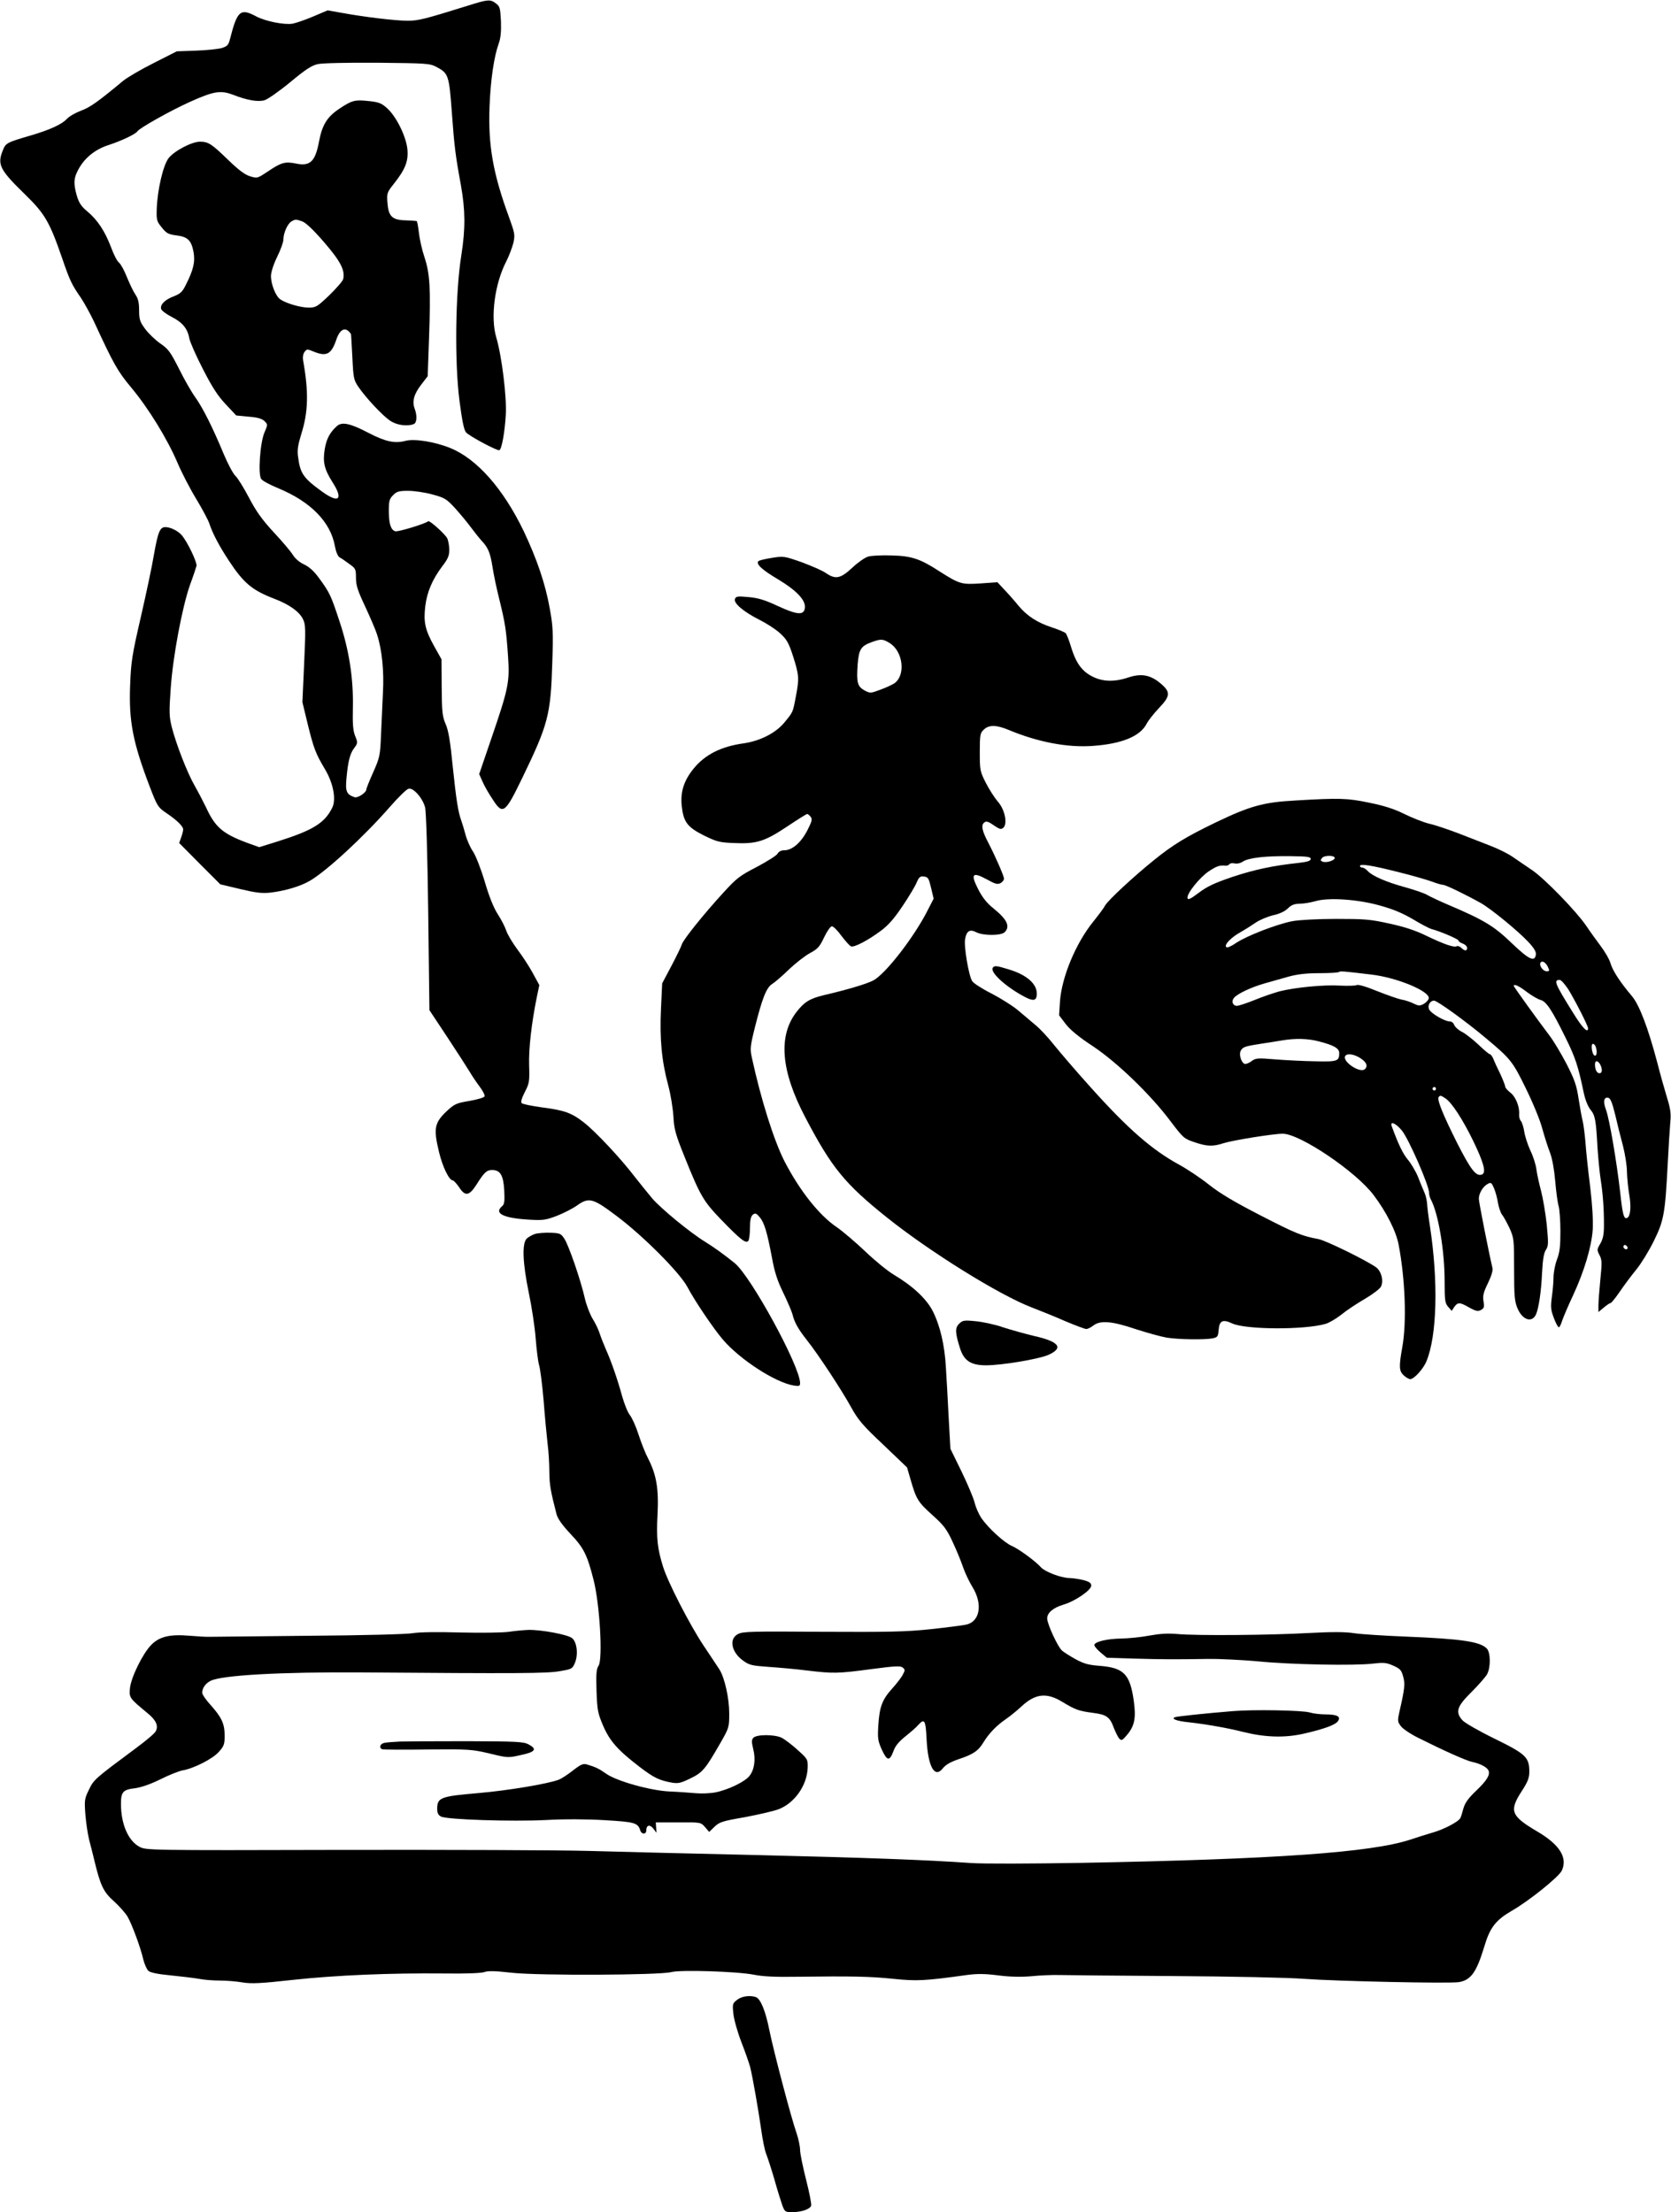 <?xml version="1.0" standalone="no"?>
<!DOCTYPE svg PUBLIC "-//W3C//DTD SVG 20010904//EN"
 "http://www.w3.org/TR/2001/REC-SVG-20010904/DTD/svg10.dtd">
<svg version="1.0" xmlns="http://www.w3.org/2000/svg"
 width="967pt" height="1280pt" viewBox="0 0 967 1280"
 preserveAspectRatio="xMidYMid meet">
<g transform="translate(0,1280) scale(0.1,-0.1)"
fill="#000000" stroke="none">
<path d="M2710 12768 c-253 -79 -289 -88 -351 -88 -70 0 -246 21 -378 45 l-85
15 -85 -36 c-47 -20 -101 -38 -118 -41 -49 -8 -157 14 -210 42 -92 49 -110 34
-152 -131 -9 -35 -16 -42 -48 -52 -21 -6 -88 -13 -149 -15 l-111 -4 -134 -68
c-74 -37 -154 -84 -178 -104 -142 -118 -189 -152 -241 -171 -32 -12 -69 -33
-82 -47 -29 -32 -98 -64 -214 -98 -137 -40 -141 -43 -158 -86 -33 -81 -17
-112 129 -254 115 -112 142 -159 215 -370 44 -129 56 -153 108 -228 20 -30 54
-92 76 -138 114 -247 136 -286 215 -381 101 -121 208 -296 267 -433 24 -57 73
-152 109 -211 35 -58 69 -122 76 -142 18 -56 56 -129 114 -217 85 -129 134
-170 261 -219 87 -33 147 -75 168 -120 15 -31 15 -59 6 -257 l-10 -222 30
-124 c35 -143 47 -174 100 -263 49 -81 67 -177 42 -225 -44 -88 -112 -130
-319 -195 l-103 -32 -72 26 c-139 52 -183 90 -235 203 -15 31 -44 87 -65 124
-44 76 -108 241 -134 342 -15 61 -16 87 -6 225 13 187 67 472 112 599 18 48
34 97 37 108 5 21 -54 143 -86 179 -22 25 -65 46 -94 46 -32 0 -43 -28 -67
-164 -10 -61 -44 -221 -75 -356 -51 -221 -57 -260 -62 -396 -8 -207 16 -331
114 -587 42 -110 48 -119 92 -149 63 -42 101 -79 101 -97 0 -8 -5 -29 -12 -47
l-11 -32 119 -120 119 -119 114 -27 c92 -22 126 -26 175 -21 86 10 176 37 230
69 97 57 310 253 463 428 47 54 95 101 107 104 26 9 82 -53 96 -108 6 -22 14
-273 18 -606 l7 -567 106 -160 c58 -88 116 -178 129 -200 13 -22 38 -59 56
-83 18 -24 31 -49 28 -56 -3 -7 -41 -18 -86 -26 -73 -12 -86 -17 -126 -53 -79
-73 -85 -104 -51 -245 20 -83 58 -162 79 -162 5 0 22 -18 37 -40 35 -54 58
-50 100 15 46 73 60 85 91 85 47 0 65 -30 70 -118 3 -63 1 -80 -12 -91 -49
-41 5 -69 152 -78 85 -5 99 -3 165 22 40 16 91 42 115 59 70 50 92 44 229 -59
156 -117 367 -329 411 -412 42 -80 151 -241 205 -304 99 -116 303 -248 410
-266 32 -5 37 -3 37 14 0 97 -284 617 -378 694 -62 50 -119 91 -169 122 -90
55 -256 192 -309 253 -27 32 -74 91 -104 129 -79 103 -224 258 -291 310 -71
56 -114 71 -247 88 -56 8 -107 18 -113 24 -6 6 -1 27 18 64 26 50 28 61 25
154 -3 98 14 245 44 393 l15 72 -37 68 c-20 37 -60 99 -89 137 -29 39 -58 88
-65 109 -7 22 -29 65 -50 97 -24 38 -49 100 -74 185 -22 74 -51 148 -67 174
-17 24 -37 69 -45 100 -8 30 -19 66 -24 80 -19 51 -30 123 -50 314 -14 145
-25 210 -41 246 -19 44 -22 70 -23 213 l-1 162 -42 75 c-53 95 -63 141 -52
232 10 83 41 155 98 231 34 44 41 62 41 98 -1 24 -6 54 -13 66 -15 26 -102
104 -109 97 -15 -14 -175 -63 -191 -58 -26 8 -37 45 -37 120 0 56 4 68 25 89
20 21 34 25 86 25 35 0 98 -9 141 -21 71 -19 82 -26 130 -78 28 -31 70 -81 92
-111 23 -31 52 -67 64 -80 36 -38 49 -68 62 -150 6 -41 24 -127 40 -190 34
-140 39 -171 50 -328 10 -149 3 -184 -98 -479 l-69 -202 19 -43 c10 -24 37
-71 60 -105 58 -90 71 -80 171 127 149 308 164 363 173 665 6 177 4 213 -15
316 -25 141 -74 284 -150 445 -118 245 -270 418 -424 481 -90 37 -209 56 -261
42 -61 -16 -115 -5 -213 46 -107 56 -155 66 -184 39 -41 -37 -60 -74 -70 -134
-12 -75 -2 -115 45 -190 64 -99 38 -125 -58 -56 -110 79 -129 106 -141 202 -6
39 -1 68 18 131 41 128 44 244 11 428 -3 18 0 38 8 48 13 18 16 18 52 3 75
-31 103 -17 132 68 22 65 55 78 85 33 1 -1 4 -61 8 -133 6 -124 8 -133 36
-174 42 -61 132 -158 179 -192 39 -28 100 -37 140 -22 19 7 21 50 5 91 -15 41
-3 84 39 138 l37 48 8 226 c10 283 5 368 -27 464 -14 41 -28 105 -32 141 -4
36 -10 67 -13 67 -3 1 -32 3 -64 4 -78 2 -99 23 -105 102 -4 55 -2 60 36 108
66 83 85 130 80 196 -5 74 -63 193 -117 242 -33 30 -49 36 -105 42 -82 9 -99
5 -172 -44 -71 -47 -100 -94 -118 -191 -22 -116 -52 -144 -135 -126 -61 12
-84 6 -159 -45 -62 -41 -63 -42 -105 -29 -30 9 -66 36 -127 95 -96 93 -114
105 -163 105 -48 0 -150 -54 -182 -96 -31 -41 -64 -182 -68 -293 -2 -64 0 -72
29 -107 27 -34 38 -40 84 -46 66 -8 87 -28 100 -96 10 -57 0 -103 -46 -193
-18 -37 -31 -49 -67 -63 -51 -19 -80 -47 -75 -72 1 -10 29 -31 62 -48 63 -32
92 -68 102 -126 4 -19 38 -98 78 -175 54 -106 86 -155 132 -204 l61 -65 72 -7
c52 -4 78 -12 92 -26 19 -19 19 -20 0 -64 -26 -58 -39 -246 -19 -271 7 -10 51
-34 98 -53 188 -78 303 -195 328 -335 6 -33 17 -59 27 -65 10 -5 35 -22 56
-38 37 -26 39 -30 39 -81 0 -43 10 -74 54 -167 29 -63 61 -136 69 -164 28 -87
40 -211 33 -334 -3 -64 -8 -173 -11 -242 -5 -121 -7 -131 -45 -217 -22 -49
-40 -94 -40 -100 0 -18 -50 -51 -68 -45 -47 16 -54 34 -47 109 9 99 20 143 45
176 21 28 21 31 5 70 -12 31 -15 68 -13 162 4 170 -22 336 -78 503 -49 148
-55 162 -117 247 -29 40 -56 65 -87 80 -27 12 -53 35 -65 55 -11 18 -60 77
-110 130 -69 75 -102 121 -144 201 -30 57 -65 114 -79 127 -13 12 -43 68 -67
125 -63 152 -120 266 -164 328 -22 30 -65 105 -95 166 -50 98 -61 114 -109
147 -30 21 -69 59 -88 85 -30 41 -34 55 -34 107 0 45 -6 68 -21 90 -12 17 -33
62 -49 100 -15 39 -36 77 -46 85 -11 8 -32 49 -47 91 -35 91 -77 156 -137 206
-34 28 -48 49 -60 89 -21 73 -19 105 11 158 36 64 95 112 173 137 74 24 156
63 166 79 12 19 192 120 303 170 140 63 179 69 252 41 80 -31 142 -42 181 -31
19 6 85 52 148 104 89 74 124 97 160 105 27 6 168 9 346 8 289 -3 302 -4 342
-25 68 -36 72 -47 88 -265 14 -193 21 -249 52 -417 26 -147 27 -250 3 -405
-35 -215 -40 -621 -11 -844 15 -115 26 -170 38 -183 21 -23 183 -109 193 -103
14 8 31 104 37 205 6 103 -23 339 -55 447 -35 118 -9 312 58 441 16 31 34 80
41 107 10 47 8 56 -26 150 -92 251 -121 415 -112 640 6 155 26 288 53 363 11
30 15 68 13 128 -4 77 -6 87 -29 104 -32 25 -46 24 -160 -12z m-961 -1249 c21
-8 64 -48 126 -120 96 -111 123 -164 111 -214 -3 -12 -40 -54 -81 -94 -69 -66
-78 -71 -118 -71 -46 0 -127 23 -164 47 -27 18 -55 87 -55 137 1 23 15 67 36
110 20 40 36 85 36 100 0 37 24 92 47 105 23 13 24 13 62 0z"/>
<path d="M5023 9579 c-18 -5 -59 -34 -91 -64 -69 -64 -97 -69 -154 -30 -20 14
-83 41 -139 62 -100 35 -105 36 -172 25 -38 -6 -73 -14 -78 -19 -16 -16 20
-50 115 -106 106 -64 159 -120 154 -164 -5 -44 -43 -42 -156 10 -74 35 -114
47 -169 52 -64 6 -74 5 -80 -11 -9 -24 50 -74 143 -121 40 -20 93 -54 118 -77
39 -36 50 -54 76 -135 34 -107 36 -127 15 -234 -17 -90 -15 -86 -67 -149 -50
-60 -139 -105 -233 -119 -132 -18 -224 -65 -290 -145 -57 -70 -78 -134 -70
-216 10 -94 32 -124 130 -173 72 -35 89 -40 170 -43 133 -6 178 8 308 94 61
41 114 74 118 74 4 0 13 -7 20 -16 11 -14 8 -26 -20 -81 -37 -70 -87 -113
-133 -113 -17 0 -31 -7 -38 -19 -5 -11 -60 -45 -120 -77 -99 -51 -118 -66
-192 -147 -114 -124 -235 -275 -242 -301 -3 -11 -30 -67 -60 -124 l-54 -102
-7 -148 c-8 -172 4 -302 42 -442 14 -52 27 -133 30 -180 4 -75 12 -103 65
-235 91 -226 109 -256 211 -362 112 -116 145 -142 158 -122 5 8 9 42 9 75 0
44 5 65 16 75 14 11 20 10 40 -14 27 -31 43 -85 72 -238 14 -78 31 -131 65
-200 25 -52 49 -108 53 -124 11 -46 32 -84 84 -150 67 -85 198 -284 255 -387
42 -76 68 -106 187 -218 l137 -131 21 -72 c32 -112 43 -129 125 -203 66 -59
83 -81 117 -154 22 -47 49 -112 60 -145 11 -33 36 -86 55 -117 62 -100 44
-203 -38 -219 -19 -4 -110 -16 -204 -26 -143 -15 -241 -17 -627 -15 -402 3
-460 2 -487 -13 -54 -27 -39 -104 28 -153 37 -27 51 -30 148 -37 60 -4 160
-13 223 -21 153 -18 177 -18 372 8 137 18 169 20 182 9 14 -11 14 -16 1 -40
-7 -15 -34 -50 -59 -78 -61 -67 -76 -108 -83 -213 -5 -79 -3 -92 20 -144 31
-67 45 -68 68 -7 10 29 32 55 70 85 30 24 63 53 73 65 36 40 43 27 48 -81 8
-162 47 -231 95 -169 16 20 44 36 91 52 82 27 114 48 143 97 31 51 76 98 129
134 25 17 65 50 90 73 80 75 145 83 235 29 79 -48 97 -54 179 -65 80 -10 99
-24 122 -88 10 -25 24 -53 31 -61 13 -13 18 -11 44 20 45 53 54 99 40 199 -22
155 -58 191 -198 202 -66 5 -92 13 -140 39 -32 18 -67 40 -77 49 -24 20 -86
154 -86 186 0 33 34 62 94 80 68 20 161 84 161 110 0 15 -11 23 -45 32 -25 6
-62 12 -82 12 -49 1 -140 36 -164 62 -32 36 -128 106 -167 123 -44 18 -137
103 -178 162 -15 23 -33 63 -39 90 -7 27 -41 108 -76 180 l-64 131 -10 179
c-5 99 -12 229 -16 289 -7 132 -34 246 -77 330 -36 70 -115 144 -226 210 -35
21 -110 82 -165 135 -56 53 -129 115 -162 138 -103 69 -216 212 -304 382 -62
122 -136 357 -189 600 -11 50 -10 65 18 177 42 167 66 228 99 249 15 9 59 47
97 84 39 37 93 79 122 95 45 24 56 36 82 91 17 36 37 64 45 64 9 0 34 -25 56
-56 23 -30 47 -57 55 -60 18 -7 97 34 171 89 45 33 77 70 127 144 37 55 74
117 82 137 13 31 20 37 42 34 24 -3 28 -10 41 -65 l15 -63 -34 -66 c-79 -157
-247 -373 -317 -408 -42 -21 -150 -53 -287 -85 -79 -19 -111 -39 -156 -97
-107 -139 -90 -342 52 -611 152 -290 228 -383 472 -578 246 -197 649 -448 837
-520 47 -18 134 -53 193 -79 59 -25 115 -46 123 -46 9 0 27 9 41 20 40 31 107
26 243 -20 65 -21 147 -44 182 -50 70 -11 219 -13 266 -4 28 6 31 11 34 47 4
56 24 65 79 39 78 -36 419 -38 541 -2 20 6 61 30 90 53 29 24 91 65 136 91 46
27 88 59 94 72 16 35 1 90 -30 112 -64 44 -290 154 -331 162 -97 18 -132 32
-336 137 -150 77 -236 128 -300 179 -49 39 -126 90 -170 114 -158 86 -297 207
-514 449 -83 92 -177 202 -210 243 -33 42 -81 94 -108 116 -26 23 -73 61 -103
87 -30 25 -98 68 -152 96 -54 27 -105 60 -112 72 -20 30 -49 203 -41 243 8 47
27 59 64 40 40 -21 144 -21 165 0 33 33 15 73 -64 137 -39 31 -65 64 -89 111
-46 90 -34 103 49 58 48 -27 63 -31 80 -22 11 6 20 17 20 26 0 15 -51 132 -94
214 -33 63 -39 95 -21 110 12 10 22 8 55 -15 34 -23 42 -26 56 -15 26 23 9
107 -32 152 -18 21 -49 69 -69 108 -34 67 -35 74 -35 178 0 100 2 110 23 130
30 29 73 28 145 -2 168 -70 339 -103 487 -92 168 12 274 56 311 129 9 18 41
58 70 89 67 70 69 93 13 141 -60 52 -114 62 -189 37 -93 -31 -168 -24 -235 21
-45 31 -73 77 -97 156 -11 37 -25 73 -31 79 -7 7 -42 21 -78 33 -86 28 -146
67 -195 126 -21 26 -58 68 -81 92 l-41 44 -99 -7 c-109 -7 -120 -4 -238 71
-111 72 -160 88 -275 91 -58 2 -119 -1 -137 -7z m124 -499 c80 -48 96 -189 27
-235 -13 -8 -49 -25 -80 -36 -56 -21 -58 -21 -91 -4 -41 23 -47 45 -40 148 7
91 19 109 83 132 52 19 63 18 101 -5z"/>
<path d="M7495 8168 c-184 -10 -262 -32 -460 -127 -172 -83 -247 -129 -356
-217 -118 -95 -268 -234 -284 -264 -7 -14 -39 -56 -70 -95 -100 -124 -181
-319 -191 -460 l-5 -80 38 -50 c26 -34 77 -76 158 -129 141 -94 336 -282 452
-438 70 -92 75 -97 135 -117 73 -25 107 -26 168 -6 53 17 289 55 343 55 99 0
423 -218 526 -355 73 -96 131 -211 145 -288 38 -200 47 -448 21 -592 -20 -112
-19 -138 8 -163 13 -12 30 -22 38 -22 22 0 76 59 94 104 61 147 69 461 20 781
-8 50 -15 106 -16 125 -1 19 -7 49 -14 65 -7 17 -25 58 -38 93 -14 34 -41 80
-60 102 -28 34 -53 84 -93 193 -12 33 24 18 59 -25 40 -50 157 -317 157 -360
0 -10 4 -26 9 -36 44 -80 81 -297 81 -476 0 -110 2 -126 20 -147 l21 -24 15
23 c21 28 31 28 87 -4 38 -21 50 -23 67 -14 18 10 21 17 15 50 -5 32 -1 51 25
104 20 41 30 74 27 88 -24 103 -78 378 -79 400 -1 31 23 73 52 88 18 10 22 7
36 -26 9 -21 19 -59 23 -86 5 -26 15 -56 23 -66 8 -9 27 -44 43 -77 26 -58 27
-65 27 -240 0 -156 3 -186 20 -226 28 -66 82 -85 106 -36 16 34 31 132 36 246
4 73 10 111 22 129 15 23 15 37 5 145 -7 66 -22 154 -33 196 -11 42 -24 99
-27 126 -4 28 -19 76 -35 108 -15 33 -31 81 -35 108 -4 26 -13 55 -20 63 -7 8
-11 25 -10 38 4 43 -20 103 -51 126 -16 13 -30 28 -30 36 0 7 -13 39 -28 72
-16 32 -34 71 -40 87 -6 15 -16 27 -20 27 -5 0 -35 25 -67 56 -32 30 -75 64
-96 74 -21 11 -40 29 -44 40 -4 12 -15 20 -27 20 -27 0 -105 45 -117 68 -12
23 4 52 28 52 18 0 186 -121 302 -219 141 -118 153 -133 229 -289 40 -81 83
-185 95 -232 13 -47 33 -110 45 -140 13 -35 24 -96 30 -165 5 -60 14 -126 20
-145 5 -19 10 -84 10 -145 0 -86 -4 -122 -20 -163 -11 -29 -20 -76 -20 -105 0
-28 -5 -80 -10 -115 -7 -55 -6 -71 12 -118 11 -30 24 -54 29 -54 4 0 13 17 19
38 7 20 34 85 62 144 66 142 108 283 115 383 3 51 -2 142 -15 250 -12 94 -24
208 -27 255 -4 47 -11 102 -16 123 -6 22 -16 80 -24 131 -12 78 -23 109 -70
201 -31 59 -75 133 -99 164 -66 87 -206 281 -206 286 0 14 29 1 76 -35 28 -21
64 -42 79 -46 33 -8 66 -58 145 -219 57 -115 73 -165 105 -318 9 -42 24 -79
39 -98 27 -32 32 -59 41 -224 4 -60 12 -141 18 -180 13 -85 19 -166 19 -262 0
-56 -5 -81 -21 -109 -20 -33 -20 -37 -5 -66 15 -28 15 -45 5 -143 -6 -61 -11
-128 -11 -149 l0 -38 31 26 c17 14 34 26 39 26 5 0 29 30 55 68 25 37 68 94
95 127 27 33 72 106 100 163 59 119 66 160 81 447 5 99 12 208 15 242 5 49 1
78 -20 145 -14 46 -39 135 -55 198 -53 201 -104 335 -147 386 -68 80 -112 148
-124 190 -6 22 -32 67 -57 100 -24 32 -63 86 -85 119 -57 83 -240 272 -313
321 -33 22 -82 56 -110 75 -27 19 -84 47 -125 63 -41 16 -124 48 -185 72 -60
23 -139 50 -175 58 -36 9 -101 35 -145 57 -57 28 -115 47 -200 64 -128 27
-174 28 -430 13z m90 -338 c0 -11 -18 -17 -70 -23 -150 -16 -256 -39 -383 -81
-103 -35 -146 -55 -195 -92 -49 -37 -63 -43 -65 -30 -5 25 70 119 124 155 46
30 61 35 96 32 9 -1 19 3 23 9 3 5 17 7 30 4 14 -3 33 1 48 11 34 22 134 33
277 31 95 -1 115 -4 115 -16z m139 5 c-1 -14 -49 -29 -69 -21 -14 5 -15 9 -4
22 13 16 74 16 73 -1z m368 -81 c77 -19 163 -44 191 -54 29 -11 59 -20 68 -20
15 0 132 -57 218 -105 59 -33 216 -162 275 -225 33 -35 46 -57 44 -73 -6 -46
-40 -30 -141 67 -102 98 -160 133 -367 221 -47 20 -100 45 -118 55 -17 11 -76
31 -130 46 -110 30 -190 65 -217 94 -10 11 -24 20 -32 20 -7 0 -13 4 -13 9 0
15 67 4 222 -35z m-109 -193 c77 -21 132 -44 192 -79 46 -28 94 -53 107 -57
53 -14 158 -59 158 -67 0 -5 11 -13 25 -18 14 -5 25 -16 25 -25 0 -19 -14 -19
-34 1 -9 8 -20 12 -26 9 -15 -9 -73 11 -175 60 -63 31 -127 52 -215 71 -112
25 -145 27 -310 27 -102 0 -214 -6 -250 -13 -87 -16 -263 -84 -325 -125 -31
-21 -53 -31 -59 -25 -13 13 28 56 84 87 25 14 64 39 86 54 23 16 69 35 101 43
38 8 69 23 86 40 20 20 37 26 69 27 24 0 63 7 88 14 75 23 244 12 373 -24z
m975 -357 c10 -21 9 -24 -8 -24 -21 0 -45 34 -35 50 9 14 31 1 43 -26z m-1023
-43 c149 -17 341 -97 333 -138 -2 -10 -15 -24 -29 -32 -23 -12 -29 -12 -58 2
-18 9 -49 20 -70 23 -20 4 -83 26 -141 49 -63 26 -111 40 -119 35 -8 -4 -51
-5 -96 -3 -90 6 -258 -10 -350 -33 -33 -9 -98 -31 -144 -50 -47 -19 -93 -34
-103 -34 -24 0 -34 26 -17 46 19 24 103 63 178 84 36 10 98 28 138 39 51 14
103 20 179 20 59 0 109 3 113 7 6 6 28 4 186 -15z m1139 -83 c38 -61 116 -213
116 -228 0 -31 -32 1 -85 87 -108 173 -116 193 -79 193 8 0 29 -24 48 -52z
m-1441 -304 c86 -22 117 -40 117 -67 0 -47 -10 -51 -137 -48 -65 1 -169 6
-231 11 -107 9 -116 8 -142 -12 -15 -11 -33 -17 -40 -13 -19 12 -31 55 -20 75
12 22 23 26 120 41 41 6 95 15 120 19 77 13 150 11 213 -6z m1601 -30 c10 -27
7 -56 -6 -52 -15 5 -24 68 -10 68 6 0 13 -7 16 -16z m-1366 -64 c39 -24 50
-47 31 -66 -27 -27 -134 44 -114 76 10 16 48 11 83 -10z m1392 -39 c14 -27 13
-51 -4 -51 -15 0 -26 21 -26 51 0 25 16 24 30 0z m-950 -141 c0 -5 -4 -10 -10
-10 -5 0 -10 5 -10 10 0 6 5 10 10 10 6 0 10 -4 10 -10z m54 -55 c37 -24 100
-121 161 -246 62 -128 77 -185 51 -195 -34 -13 -64 26 -144 183 -82 164 -116
248 -107 264 8 12 12 12 39 -6z m983 -95 c12 -52 32 -133 45 -180 12 -47 23
-114 23 -150 1 -36 7 -95 13 -131 12 -67 8 -124 -10 -135 -20 -13 -28 15 -42
146 -20 176 -62 424 -82 478 -18 48 -13 75 13 70 12 -2 23 -28 40 -98z m70
-776 c-9 -9 -28 6 -21 18 4 6 10 6 17 -1 6 -6 8 -13 4 -17z"/>
<path d="M5745 7200 c-15 -25 65 -101 168 -159 67 -38 87 -35 87 11 -1 57 -60
108 -163 139 -71 22 -83 23 -92 9z"/>
<path d="M3096 5660 c-15 -5 -37 -17 -47 -26 -29 -26 -25 -139 11 -314 17 -80
35 -199 40 -265 5 -66 14 -136 20 -155 6 -19 18 -111 26 -205 7 -93 18 -206
23 -250 6 -44 10 -118 10 -164 1 -74 7 -108 42 -244 7 -25 33 -62 79 -111 78
-82 98 -122 135 -268 36 -141 54 -457 29 -496 -13 -20 -15 -46 -12 -146 4
-111 7 -128 38 -201 39 -90 85 -142 213 -240 81 -62 113 -77 186 -90 36 -6 52
-2 107 25 70 34 86 53 173 205 50 87 51 91 51 170 0 89 -26 205 -56 254 -11
16 -53 81 -95 143 -77 116 -205 364 -232 453 -33 105 -39 166 -32 299 8 150
-6 232 -54 326 -16 30 -41 93 -56 140 -15 47 -38 97 -50 112 -12 14 -32 64
-45 110 -26 95 -62 200 -95 273 -12 28 -28 68 -35 90 -7 22 -25 60 -41 85 -15
25 -35 77 -44 115 -24 107 -94 310 -119 347 -20 31 -26 33 -81 35 -33 1 -73
-2 -89 -7z"/>
<path d="M5550 5140 c-24 -24 -23 -52 6 -143 23 -71 63 -97 150 -97 92 0 300
35 358 59 94 41 67 78 -81 111 -53 13 -133 35 -179 50 -45 16 -116 31 -157 35
-69 7 -77 5 -97 -15z"/>
<path d="M2945 3358 c-34 -5 -157 -7 -280 -4 -135 4 -242 2 -276 -4 -32 -6
-291 -13 -600 -15 -299 -3 -557 -6 -574 -6 -16 -1 -69 2 -116 6 -115 10 -176
-4 -224 -53 -49 -50 -117 -188 -123 -251 -5 -55 -3 -57 102 -144 50 -41 64
-73 47 -105 -6 -12 -57 -55 -114 -97 -241 -179 -244 -182 -272 -240 -26 -53
-27 -61 -21 -144 4 -49 14 -115 22 -147 9 -33 22 -86 30 -119 35 -145 52 -182
114 -237 32 -29 67 -69 78 -88 25 -43 75 -177 91 -247 7 -28 20 -58 30 -67 11
-10 54 -19 128 -26 61 -6 135 -15 164 -20 28 -6 83 -10 122 -10 39 0 98 -5
132 -11 50 -8 102 -6 291 15 251 27 556 40 874 37 126 -2 216 2 233 8 20 8 63
7 160 -4 155 -17 855 -14 922 4 54 14 378 4 477 -15 54 -11 129 -14 250 -12
318 4 422 2 557 -12 137 -14 181 -12 425 22 59 8 104 8 182 -2 70 -9 133 -10
192 -5 48 5 121 8 162 7 41 -1 341 -4 665 -6 325 -2 662 -9 750 -16 191 -14
844 -28 898 -19 69 12 101 56 146 204 33 112 66 154 160 209 100 57 273 197
289 232 35 75 -12 150 -141 226 -153 90 -165 119 -92 232 37 57 45 78 45 115
0 83 -20 102 -202 191 -90 44 -173 92 -185 106 -43 48 -32 80 53 164 41 41 82
88 90 103 21 40 20 123 -1 147 -37 41 -146 57 -465 70 -129 5 -266 14 -305 20
-49 8 -128 8 -260 1 -231 -13 -651 -16 -760 -6 -58 5 -103 2 -164 -9 -46 -9
-118 -16 -160 -17 -81 -1 -152 -17 -158 -36 -2 -6 13 -25 34 -43 l38 -32 155
-5 c170 -5 242 -5 430 -2 69 1 199 -6 290 -14 189 -19 561 -26 666 -13 61 7
76 6 117 -12 40 -18 47 -26 57 -63 12 -42 9 -70 -21 -201 -12 -54 -12 -60 7
-85 11 -16 56 -46 100 -68 152 -76 279 -133 314 -140 47 -10 86 -31 94 -50 10
-26 -10 -58 -73 -118 -44 -42 -63 -69 -72 -100 -6 -23 -14 -49 -18 -57 -11
-21 -96 -66 -161 -84 -30 -9 -89 -27 -130 -41 -227 -74 -776 -113 -1900 -134
-296 -5 -568 -6 -640 -1 -271 19 -613 31 -1235 46 -357 8 -796 19 -975 24
-179 5 -829 7 -1445 6 -1111 -3 -1120 -2 -1158 18 -65 35 -107 131 -107 248 0
70 12 83 83 91 34 5 88 23 144 51 50 25 108 48 129 52 66 11 177 68 211 108
29 32 33 44 33 92 0 69 -16 105 -80 177 -28 30 -50 63 -50 72 0 27 19 54 48
69 64 33 407 52 872 49 909 -7 1077 -6 1148 7 71 12 74 13 89 48 20 48 12 120
-16 143 -25 21 -177 49 -251 48 -30 -1 -82 -6 -115 -11z"/>
<path d="M7135 2899 c-161 -13 -320 -30 -335 -35 -25 -9 8 -22 74 -29 95 -10
234 -34 318 -56 129 -32 242 -36 355 -10 121 28 183 51 197 74 16 25 -7 37
-74 37 -30 0 -71 5 -90 11 -41 13 -328 18 -445 8z"/>
<path d="M4359 2744 c-10 -12 -10 -24 0 -65 15 -59 7 -119 -22 -155 -25 -33
-122 -80 -196 -95 -30 -6 -82 -8 -115 -5 -34 3 -101 8 -151 10 -111 5 -308 60
-369 104 -41 29 -59 37 -108 52 -23 7 -35 2 -82 -34 -30 -24 -67 -48 -83 -54
-64 -24 -290 -62 -462 -77 -223 -19 -241 -26 -241 -92 0 -23 6 -36 22 -44 33
-18 411 -30 610 -20 106 6 237 5 338 -1 171 -10 192 -15 205 -59 8 -25 35 -24
35 0 0 31 21 36 41 10 l18 -24 -2 30 -2 30 130 0 c130 1 130 1 155 -27 l24
-28 31 30 c28 27 46 33 174 55 79 15 167 35 196 46 93 35 166 139 169 241 1
48 0 50 -59 103 -33 30 -74 61 -92 70 -42 20 -146 20 -164 -1z"/>
<path d="M2315 2723 c-38 -2 -80 -5 -92 -8 -25 -6 -31 -30 -10 -37 6 -2 125
-3 262 -1 239 2 255 1 357 -23 107 -26 108 -26 183 -9 84 18 95 34 43 62 -29
15 -70 17 -353 18 -176 0 -351 -1 -390 -2z"/>
<path d="M4265 1228 c-26 -20 -27 -25 -21 -80 3 -32 24 -107 47 -166 23 -59
45 -123 50 -142 15 -60 48 -250 64 -362 8 -59 21 -124 30 -144 8 -21 29 -85
46 -143 16 -58 37 -125 45 -148 15 -41 17 -43 58 -43 53 0 102 16 110 37 3 8
-10 76 -29 150 -19 75 -35 152 -35 173 0 20 -9 63 -20 96 -33 93 -138 495
-159 603 -21 104 -49 174 -76 185 -34 12 -83 6 -110 -16z"/>
</g>
</svg>
